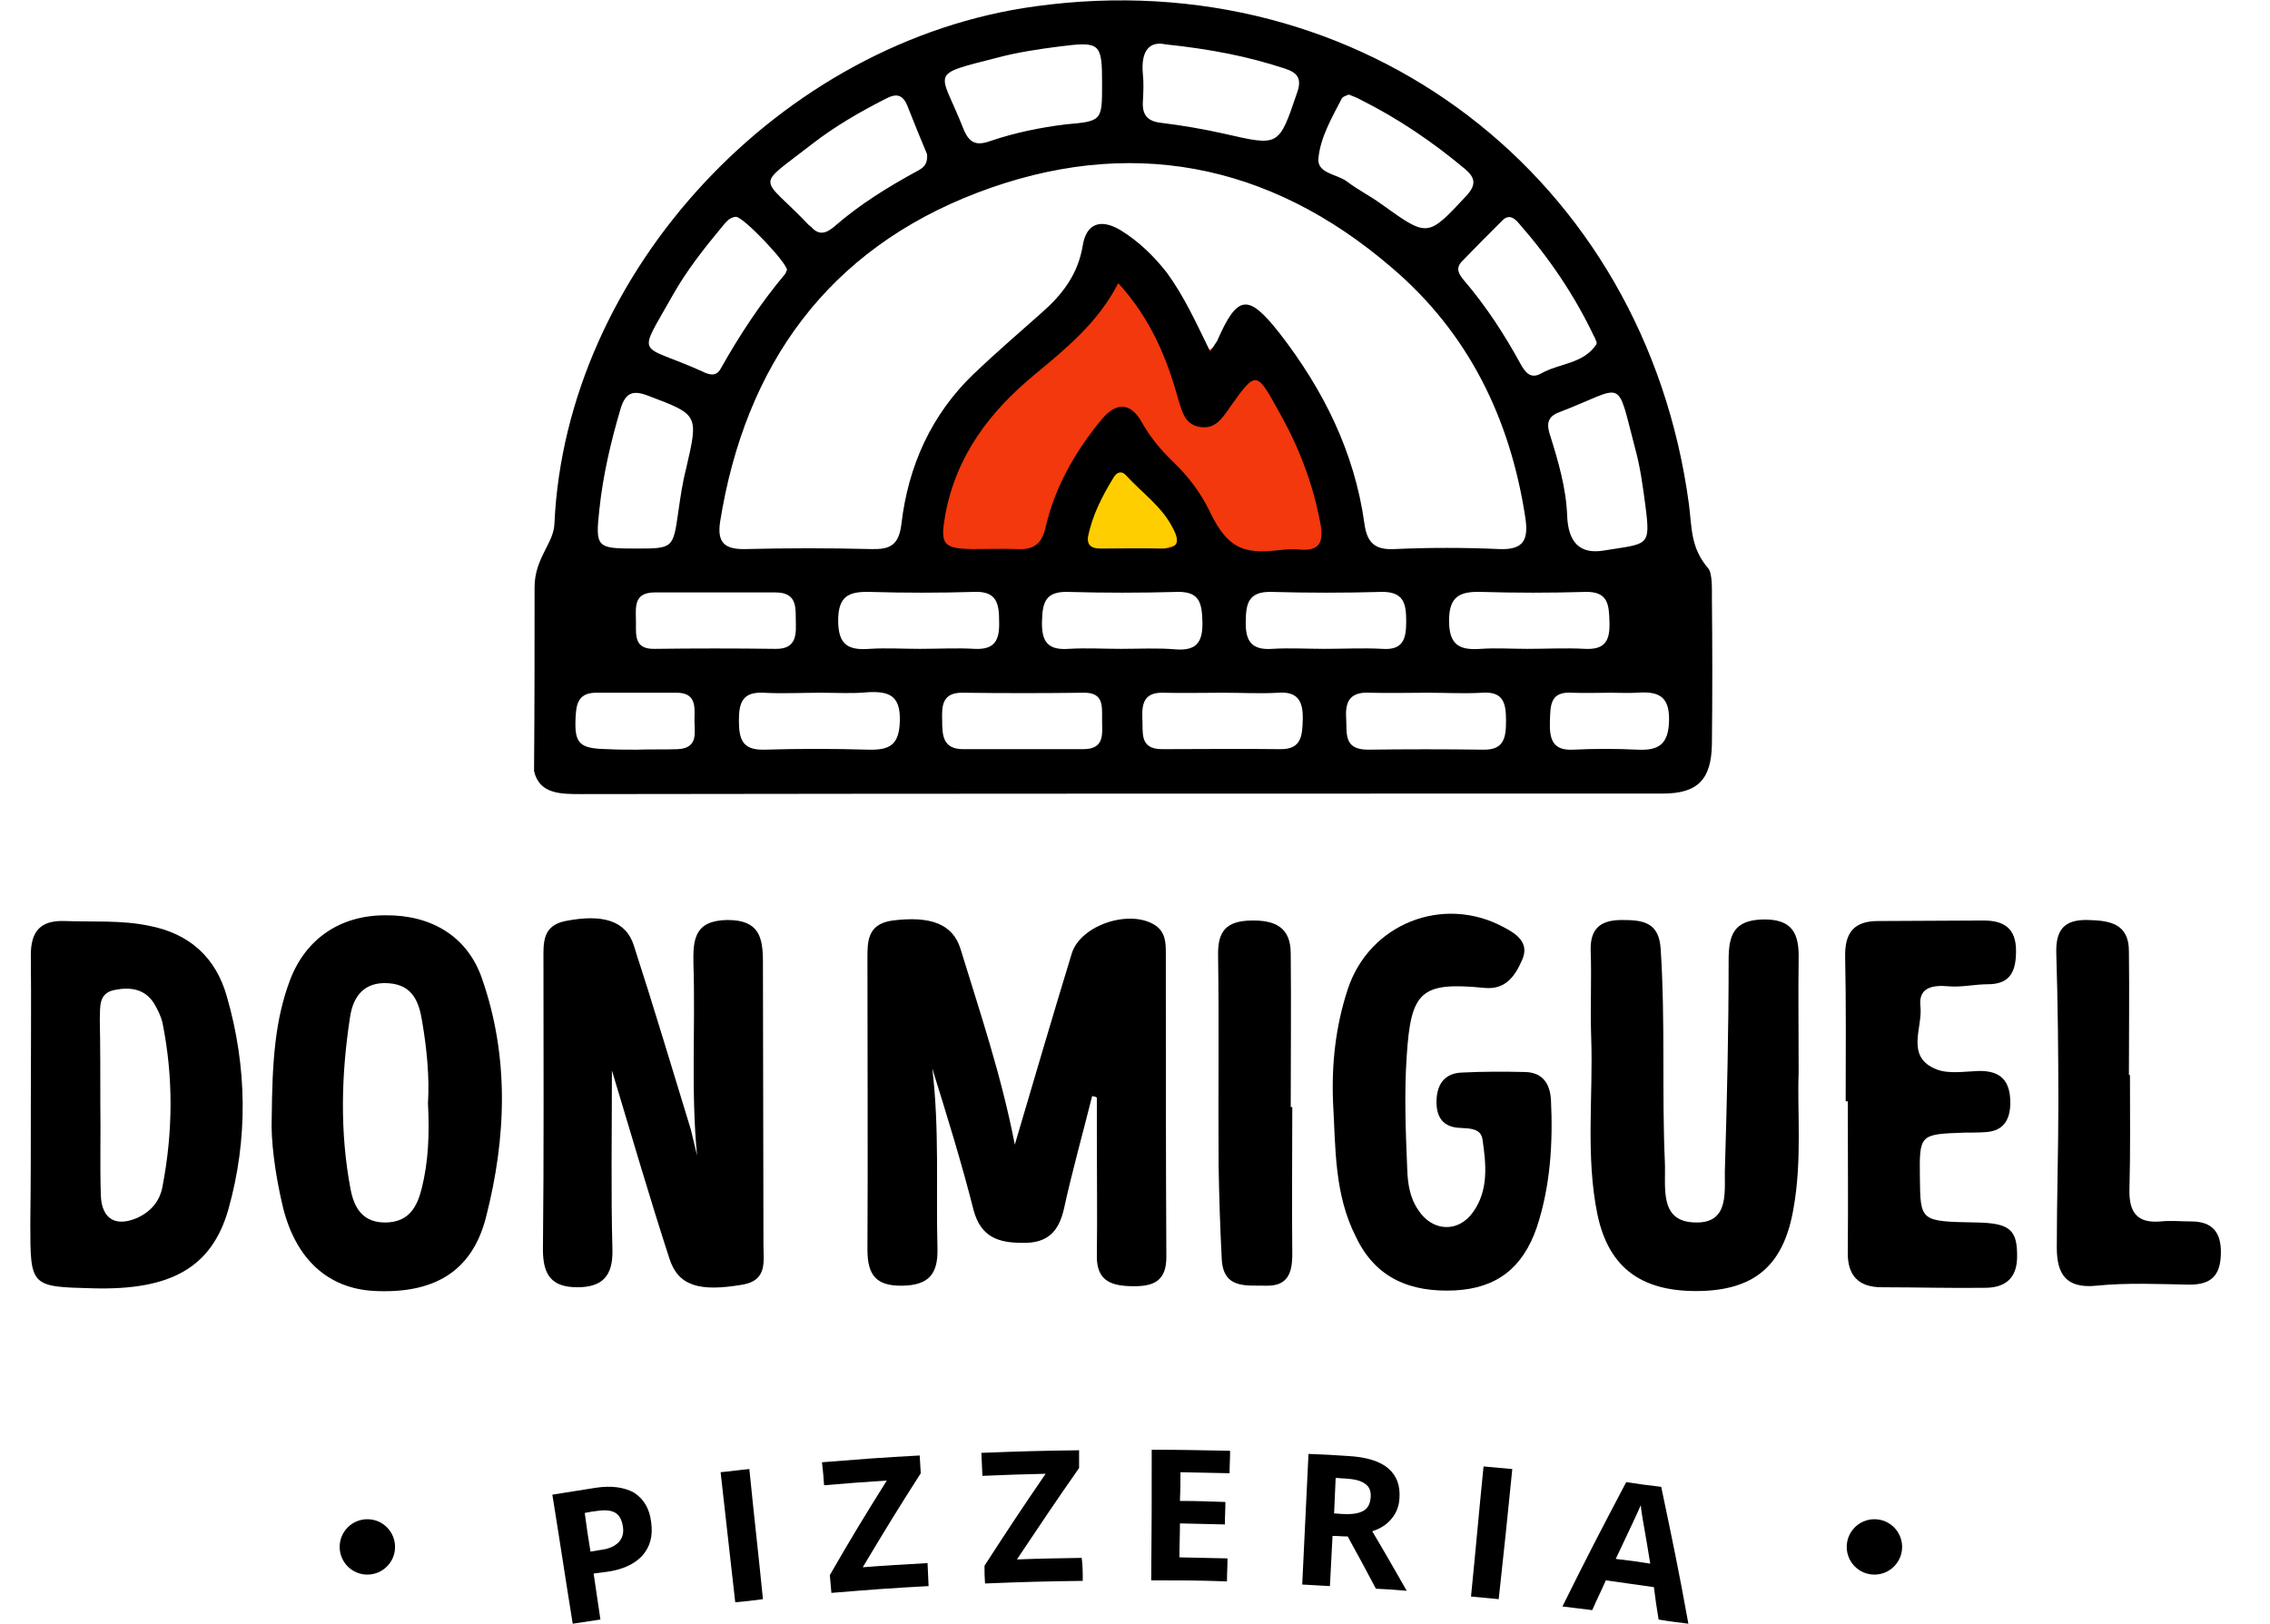 <?xml version="1.0" encoding="utf-8"?>
<!-- Generator: Adobe Illustrator 19.2.1, SVG Export Plug-In . SVG Version: 6.00 Build 0)  -->
<svg version="1.1" id="Layer_1" xmlns="http://www.w3.org/2000/svg" xmlns:xlink="http://www.w3.org/1999/xlink" x="0px" y="0px"
	 viewBox="0 0 434.4 310.9" style="enable-background:new 0 0 434.4 310.9;" xml:space="preserve">
<style type="text/css">
	.st0{fill:#F2380C;}
	.st1{fill:#FFCE00;}
</style>
<polygon class="st0" points="175.4,99.8 183.8,75.1 202.1,59.8 210.4,45 229.7,67.8 239.8,62.7 251.9,77.7 257.1,99.8 254.6,106.3 
	175.4,106.3 "/>
<polygon class="st1" points="202.5,101.6 211.8,81.2 222.8,88.1 230.9,102.6 220.4,105.7 199,104.5 "/>
<g>
	<circle cx="70.3" cy="296.1" r="5.3"/>
	<circle cx="358.7" cy="296.1" r="5.3"/>
	<g>
		<g>
			<path d="M124.6,291.3c0.4,2.7-0.2,4.8-1.7,6.5c-1.5,1.6-3.8,2.7-7,3.1c-0.9,0.1-1.4,0.2-2.3,0.3c0.5,3.5,0.8,5.3,1.3,8.8
				c-2.1,0.3-3.2,0.5-5.3,0.8c-1.6-9.9-2.3-14.8-3.9-24.7c3.3-0.5,4.9-0.8,8.2-1.3c3.1-0.5,5.6-0.1,7.4,0.9
				C123.2,286.9,124.3,288.8,124.6,291.3z M113,297c0.7-0.1,1.1-0.2,1.8-0.3c1.7-0.2,2.8-0.7,3.6-1.5c0.7-0.8,1-1.7,0.8-3
				c-0.2-1.2-0.6-2.1-1.4-2.6c-0.8-0.5-1.9-0.6-3.4-0.4c-1,0.1-1.5,0.2-2.5,0.4C112.3,292.6,112.5,294,113,297z"/>
			<path d="M140.7,306.7c-1.1-9.9-1.7-14.9-2.8-24.9c2.2-0.2,3.3-0.4,5.5-0.6c1,10,1.6,14.9,2.6,24.9
				C143.9,306.4,142.8,306.5,140.7,306.7z"/>
			<path d="M177.7,303.6c-7.5,0.4-11.2,0.7-18.6,1.3c-0.1-1.4-0.2-2.1-0.3-3.4c4.2-7.3,6.4-10.9,10.9-18.1c-4.8,0.3-7.2,0.5-12,0.9
				c-0.1-1.7-0.2-2.6-0.4-4.4c7.5-0.6,11.2-0.9,18.7-1.3c0.1,1.4,0.1,2.1,0.2,3.4c-4.6,7.2-6.8,10.8-11.1,18c5-0.4,7.4-0.5,12.4-0.8
				C177.6,301,177.6,301.8,177.7,303.6z"/>
			<path d="M207.2,302.6c-7.5,0.1-11.2,0.2-18.7,0.5c-0.1-1.4-0.1-2.1-0.1-3.4c4.6-7.1,6.9-10.6,11.7-17.6
				c-4.8,0.1-7.2,0.2-12.1,0.4c-0.1-1.8-0.1-2.6-0.2-4.4c7.5-0.3,11.2-0.4,18.7-0.5c0,1.4,0,2.1,0,3.4c-4.9,7-7.2,10.5-11.9,17.5
				c5-0.2,7.5-0.2,12.4-0.3C207.2,299.9,207.2,300.8,207.2,302.6z"/>
			<path d="M234.8,302.7c-5.8-0.2-8.7-0.2-14.5-0.2c0.1-10,0.1-15,0.1-25c6,0,9,0.1,15,0.2c0,1.7-0.1,2.6-0.1,4.3
				c-3.8-0.1-5.6-0.1-9.4-0.2c0,2.2,0,3.3-0.1,5.5c3.5,0,5.2,0.1,8.7,0.2c0,1.7-0.1,2.6-0.1,4.3c-3.5-0.1-5.2-0.1-8.6-0.2
				c0,2.6-0.1,3.9-0.1,6.5c3.7,0.1,5.5,0.1,9.2,0.2C234.9,300.1,234.8,301,234.8,302.7z"/>
			<path d="M255,294c-0.2,3.8-0.3,5.8-0.5,9.6c-2.1-0.1-3.2-0.2-5.3-0.3c0.5-10,0.7-15,1.2-25c3,0.1,4.5,0.2,7.6,0.4
				c3.5,0.2,6.1,1,7.7,2.4c1.6,1.4,2.3,3.3,2.1,5.8c-0.1,1.5-0.6,2.7-1.5,3.8c-0.9,1.1-2.1,1.9-3.7,2.4c3.5,5.9,5.6,9.7,6.6,11.4
				c-2.4-0.2-3.5-0.3-5.9-0.4c-2.1-4-3.2-6-5.4-10C256.7,294.1,256.2,294,255,294z M255.3,289.7c0.7,0,1.1,0.1,1.7,0.1
				c1.7,0.1,3-0.1,3.9-0.6c0.9-0.5,1.3-1.4,1.4-2.6c0.1-1.2-0.3-2.1-1.1-2.6c-0.8-0.6-2.1-0.9-3.9-1c-0.7,0-1-0.1-1.7-0.1
				C255.5,285.6,255.4,287,255.3,289.7z"/>
			<path d="M281.5,305.6c1-10,1.4-14.9,2.4-24.9c2.2,0.2,3.3,0.3,5.5,0.5c-1,10-1.5,14.9-2.6,24.9
				C284.6,305.9,283.6,305.8,281.5,305.6z"/>
			<path d="M317.4,310c-0.4-2.5-0.6-3.7-0.9-6.2c-3.7-0.5-5.5-0.8-9.2-1.3c-1,2.3-1.6,3.4-2.6,5.7c-2.3-0.3-3.4-0.4-5.7-0.7
				c4.7-9.5,7.2-14.3,12.2-23.8c2.7,0.4,4,0.6,6.7,0.9c2.2,10.5,3.3,15.7,5.2,26.2C320.8,310.5,319.7,310.4,317.4,310z M315.8,299.3
				c-0.9-5.6-1.5-8.7-1.6-9.5c-0.1-0.7-0.2-1.3-0.2-1.7c-0.6,1.4-2.2,4.8-4.8,10.3C311.9,298.7,313.2,298.9,315.8,299.3z"/>
		</g>
	</g>
</g>
<g id="_x37_n1rL9_2_">
	<g>
		<path d="M102.3,112.4c0-5.6,3.7-8.4,3.8-12.2c2.2-48.2,43.3-92.4,92.1-99c62.4-8.6,116.6,32.7,125,95.3c0.6,4.7,0.3,8.3,3.7,12.3
			c0.8,0.9,0.7,4.1,0.7,5.6c0.1,9.3,0.1,18.7,0,28c-0.1,6.8-2.7,9.5-9.4,9.5c-69,0-138,0-207,0.1c-3.9,0-8,0-9-4.4
			C102.3,134.8,102.3,125,102.3,112.4z M231.6,67.3c0.6-1,1-1.5,1.3-2c3.9-8.9,5.9-9.2,11.9-1.6c8.4,10.8,14.4,22.8,16.3,36.5
			c0.5,3.7,2,5.1,5.8,4.9c6.7-0.3,13.3-0.3,20,0c4.8,0.2,5.6-1.9,5-6c-2.9-19-10.9-35.4-25.6-47.9c-23.5-20.2-50.5-25.3-79.3-14.3
			c-28.5,10.9-44.4,32.9-49.2,63c-0.6,4,0.9,5.3,4.9,5.2c8-0.2,16-0.2,24,0c3.6,0.1,5.3-0.7,5.8-4.8c1.3-11.1,5.7-20.9,13.8-28.7
			c4.2-4,8.6-7.8,13-11.7c4-3.5,7-7.4,7.9-12.9c0.7-4.3,3.5-5.2,7.3-2.9c3.4,2.1,6.3,4.9,8.8,8.1C226.6,56.7,228.9,61.8,231.6,67.3z
			 M214,54.2c-3.9,7.6-10,12.5-16,17.5c-8.6,7.1-15,15.5-17.1,26.8c-1,5.7-0.5,6.5,5.2,6.6c2.8,0,5.7-0.1,8.5,0
			c3.2,0.2,4.8-1,5.5-4.2c1.8-7.8,5.7-14.5,10.7-20.6c2.9-3.5,5.7-3.2,7.8,0.7c1.6,2.8,3.6,5.2,5.9,7.4c2.6,2.5,5.2,5.7,7,9.5
			c3.8,8,7.4,8.1,14.3,7.3c1-0.1,2-0.1,3,0c3.8,0.3,4.5-1.5,3.9-4.9c-1.4-7.6-4.1-14.7-7.9-21.4c-4.4-8-4.4-8-9.4-1
			c-1.4,2-2.8,4.4-5.9,3.8c-2.8-0.5-3.3-3-4-5.2C223.3,68.5,220.2,61,214,54.2z M210.9,16.1c0-7.9-0.3-8.2-8.2-7.2
			c-3.9,0.5-7.9,1.1-11.7,2.1c-13.6,3.5-11.1,2.3-6.7,13.5c1.1,2.8,2.4,3.5,5.2,2.5c4.7-1.6,9.6-2.6,14.5-3.2
			C210.9,23.2,210.9,23.1,210.9,16.1z M223.1,8.5c-3.1-0.7-4.8,1.2-4.4,5.6c0.2,1.8,0.1,3.6,0,5.5c-0.1,2.4,0.9,3.6,3.4,3.9
			c4.1,0.5,8.2,1.2,12.2,2.1c10.5,2.4,10.4,2.5,13.9-7.8c1-2.8,0.1-3.9-2.4-4.7C238.8,10.8,231.7,9.4,223.1,8.5z M121.6,105
			c7.2,0,7.2,0,8.2-7c0.4-2.8,0.8-5.6,1.5-8.3c2.4-10.4,2.4-10.3-7.4-14c-2.9-1.1-4.2-0.4-5.1,2.4c-1.9,6.4-3.4,12.8-4.1,19.4
			C113.9,104.8,114.2,105,121.6,105z M306.8,105.4c8.5-1.4,9.1-0.6,8.1-8.4c-0.5-3.8-1-7.6-2-11.2c-3.7-14-1.7-11.8-14.5-6.9
			c-2.2,0.8-2.5,2.2-1.8,4.3c1.6,5.1,3.1,10.2,3.3,15.5C300.1,103.8,302.3,106.1,306.8,105.4z M150.6,51.7
			c0.1-1.3-8.4-10.3-9.8-10.2c-1.3,0.1-2,1.2-2.7,2c-3.4,4.1-6.7,8.3-9.3,12.9c-7,12.5-6.8,9.1,5.6,14.7c1.2,0.6,2.6,1.1,3.5-0.5
			c3.6-6.4,7.6-12.5,12.3-18.1C150.4,52.3,150.4,52,150.6,51.7z M305.4,65.2c-0.1-0.3-0.2-0.6-0.4-0.9c-3.7-7.8-8.6-15-14.3-21.5
			c-0.9-1.1-2-1.9-3.3-0.5c-2.6,2.6-5.2,5.2-7.7,7.8c-1.2,1.3-0.5,2.4,0.4,3.5c4.2,4.9,7.8,10.4,10.9,16.1c0.9,1.6,1.9,2.9,3.9,1.8
			c3.5-2,8.1-1.8,10.6-5.6C305.6,65.5,305.5,65.3,305.4,65.2z M258.1,18.1c-0.5,0.2-1.1,0.4-1.3,0.7c-1.9,3.7-4.1,7.4-4.5,11.5
			c-0.3,2.9,3.5,3,5.4,4.4c2.1,1.6,4.5,2.8,6.7,4.4c8.9,6.4,8.8,6.3,16.2-1.6c2-2.2,1.7-3.5-0.3-5.2c-6.1-5.1-12.7-9.6-19.9-13.2
			C259.7,18.7,258.9,18.4,258.1,18.1z M177.4,29.5c-1.1-2.6-2.4-5.8-3.7-9.1c-0.9-2.3-2.1-2.6-4.2-1.5c-4.9,2.5-9.6,5.2-14,8.6
			c-11.3,8.8-10,5.8-0.7,15.6c0.1,0.1,0.3,0.2,0.4,0.3c1.4,1.6,2.7,1.4,4.3,0.1c4.9-4.3,10.4-7.7,16.1-10.8
			C176.5,32.2,177.6,31.6,177.4,29.5z M273.2,132.6c-3.7,0-7.3,0.1-11,0c-3.5-0.2-4.8,1.3-4.6,4.7c0.2,3-0.6,6.2,4.2,6.2
			c7.3-0.1,14.7-0.1,22,0c4.1,0.1,4.4-2.4,4.4-5.6c0-3.3-0.5-5.6-4.6-5.3C280.2,132.8,276.7,132.6,273.2,132.6z M234.1,132.6
			c-3.8,0-7.7,0.1-11.5,0c-3.6-0.1-4.1,2-4,4.8c0.2,2.7-0.7,6,3.8,6c7.5,0,15-0.1,22.5,0c4.2,0.1,4.3-2.6,4.4-5.6
			c0.1-3.4-0.8-5.5-4.7-5.2C241.2,132.8,237.6,132.6,234.1,132.6z M195.8,143.4c3.8,0,7.7,0,11.5,0c4.2,0,3.6-3,3.6-5.7
			c0-2.6,0.3-5.2-3.6-5.1c-7.7,0.1-15.3,0.1-23,0c-4-0.1-4.1,2.5-4,5.3c0,2.8,0.1,5.5,4,5.5C188.1,143.4,191.9,143.4,195.8,143.4z
			 M157.1,132.6c-3.7,0-7.3,0.2-11,0c-3.9-0.2-4.7,1.8-4.7,5.2c0,3.5,0.5,5.8,4.8,5.7c6.7-0.2,13.3-0.2,20,0c4.2,0.1,5.9-1,6-5.6
			c0.1-4.8-2.1-5.6-6.1-5.4C163.1,132.8,160.1,132.6,157.1,132.6z M292.3,124.2c3.7,0,7.3-0.2,11,0c3.9,0.2,4.8-1.6,4.7-5.1
			c-0.1-3.3-0.2-5.9-4.6-5.8c-6.7,0.2-13.3,0.2-20,0c-4-0.1-6.1,0.8-6.1,5.5c0,4.7,2,5.7,6.1,5.4C286.3,124,289.3,124.2,292.3,124.2
			z M253.5,124.2c3.7,0,7.3-0.2,11,0c4,0.3,4.6-1.9,4.6-5.2c0-3.4-0.4-5.8-4.8-5.7c-7,0.2-14,0.2-21,0c-4.2-0.1-4.9,2-4.9,5.6
			c-0.1,3.7,1,5.6,5.1,5.3C246.8,124,250.1,124.2,253.5,124.2z M214.5,124.2c3.5,0,7-0.2,10.5,0.1c4,0.3,5.2-1.4,5.1-5.3
			c-0.1-3.5-0.5-5.8-4.8-5.7c-7,0.2-14,0.2-21,0c-4.3-0.1-4.8,2.1-4.9,5.6c-0.1,3.8,1,5.6,5.1,5.3
			C207.9,124,211.2,124.2,214.5,124.2z M176,124.2c3.5,0,7-0.2,10.5,0c3.9,0.2,4.8-1.7,4.7-5.2c0-3.4-0.4-5.9-4.8-5.7
			c-6.7,0.2-13.3,0.2-20,0c-4.1-0.1-6,0.9-6,5.5c0,4.7,2,5.7,6,5.4C169.6,124,172.8,124.2,176,124.2z M136.8,113.4
			c-3.8,0-7.7,0-11.5,0c-4.2,0-3.6,3-3.6,5.7c0,2.6-0.3,5.2,3.6,5.1c7.7-0.1,15.3-0.1,23,0c3.6,0.1,4.1-2,4-4.8
			c-0.1-2.8,0.5-6-3.9-6C144.4,113.4,140.6,113.4,136.8,113.4z M121.8,143.5C121.8,143.4,121.8,143.4,121.8,143.5
			c2.6-0.1,5.3,0,7.9-0.1c4.2-0.2,3.1-3.5,3.2-6c0.1-2.4,0.1-4.8-3.4-4.8c-5.1,0-10.3,0-15.4,0c-2.7,0-3.7,1.3-3.9,3.9
			c-0.4,5.8,0.4,6.8,6.1,6.9C118.2,143.5,120,143.5,121.8,143.5z M308.3,132.6c-2.5,0-5,0.1-7.4,0c-4.3-0.3-4.2,2.4-4.3,5.5
			c-0.1,3.2,0.4,5.6,4.4,5.4c4.1-0.2,8.3-0.2,12.4,0c4.1,0.2,5.9-1.1,6-5.6c0.1-4.8-2.2-5.6-6.2-5.3
			C311.6,132.7,310,132.6,308.3,132.6z M208.2,102.8c-0.2,1.9,1.1,2.2,2.5,2.2c3.8,0,7.6-0.1,11.5,0c3.6,0.1,3.5-1.6,2.2-4
			c-2.1-4.1-5.9-6.7-8.9-10c-0.9-1-1.8-0.6-2.4,0.4C210.9,95,209,98.7,208.2,102.8z"/>
	</g>
</g>
<g>
	<path d="M209,209.8c-1.8,7.2-3.8,14.3-5.4,21.6c-1,4.4-3.2,6.6-7.9,6.5c-4.7,0-8-1.1-9.4-6.3c-2.3-9.1-5.1-18.1-7.9-27.1
		c1.4,11.5,0.7,23.1,1,34.6c0.1,4.9-1.8,6.9-6.7,7c-5.1,0.1-6.7-2.1-6.7-6.9c0.1-18.4,0-36.9,0-55.3c0-3.5-0.2-7,4.8-7.7
		c7.2-0.9,11.5,0.6,13,5.4c3.7,12.1,7.8,24.1,10.4,37.5c3.8-12.9,7.3-24.8,10.9-36.6c1.7-5.5,11.3-8.6,16.1-5.3
		c1.8,1.3,1.9,3.2,1.9,5.2c0,19.4,0,38.8,0.1,58.2c0,4.4-2.2,5.6-6.1,5.6c-4.2,0-7.3-0.8-7.2-5.9c0.1-7.7,0-15.4,0-23
		c0-2.4,0-4.8,0-7.2C209.7,209.9,209.4,209.9,209,209.8z"/>
	<path d="M133.4,221.2c-1.2-12.3-0.3-24.5-0.7-36.7c-0.1-4.7,0.2-8.3,6.5-8.4c6.1,0,6.8,3.3,6.8,8.1c0,18,0.1,36.1,0.1,54.1
		c0,3.1,0.8,6.8-4,7.6c-8.2,1.4-12.3,0.3-14-5c-3.8-11.7-7.2-23.4-11-36c0,12-0.2,23.2,0.1,34.4c0.1,4.9-1.9,7.1-6.7,7.1
		c-4.9,0-6.6-2.3-6.6-7.2c0.2-18.4,0.1-36.9,0.1-55.3c0-3.3-0.3-6.7,4.2-7.6c7.1-1.4,11.6-0.1,13.1,4.7c3.8,11.7,7.3,23.5,10.9,35.2
		C132.6,217.9,133,219.5,133.4,221.2z"/>
	<path d="M5.9,211c0-9.4,0.1-18.8,0-28.2c0-4.6,1.9-6.7,6.6-6.5c5.3,0.2,10.7-0.2,16,0.9c7.8,1.5,12.8,6.1,14.9,13.5
		c3.9,13.5,4.1,27.3,0.3,40.8c-3.2,11.2-11.1,15.5-25.9,15.1c-12-0.3-12-0.3-12-12.5C5.9,226.3,5.9,218.6,5.9,211
		C5.9,211,5.9,211,5.9,211z M19.2,211.1C19.2,211.1,19.2,211.1,19.2,211.1c0.1,5.9-0.1,11.9,0.1,17.8c0.2,4.5,2.9,6,7,4.2
		c2.6-1.2,4.3-3.2,4.8-6c2-10.4,2.1-20.9,0-31.3c-0.3-1.3-0.9-2.5-1.6-3.7c-1.8-2.9-4.7-3.2-7.6-2.6c-3.1,0.6-2.7,3.3-2.8,5.5
		C19.2,200.4,19.2,205.7,19.2,211.1z"/>
	<path d="M52,213.9c0.1-10.6,0.6-18.6,3.5-26.3c3-7.9,9.6-12.4,18.2-12.4c8.8-0.1,15.7,4,18.5,12c5.3,15.1,4.7,30.6,0.8,45.8
		c-2.7,10.6-10.2,14.7-21.5,14.1c-8.7-0.5-14.8-6-17.3-15.8C52.6,224.7,51.8,218.1,52,213.9z M81.9,211.2c0.3-5-0.2-10.3-1.1-15.6
		c-0.6-3.8-1.8-7.1-6.5-7.4c-4.6-0.3-6.7,2.5-7.3,6.4c-1.7,11-2,22.1,0.1,33.1c0.7,3.6,2.4,6.4,6.8,6.3c4.3-0.1,5.9-2.9,6.8-6.5
		C82,222.3,82.2,217,81.9,211.2z"/>
	<path d="M344.2,205.3c-0.3,7.3,0.7,16.7-1,26.1c-1.8,10.4-7,15.3-17.3,15.7c-11.5,0.4-18-4.2-20.2-14.6
		c-2.3-11.2-0.8-22.6-1.2-33.9c-0.2-5.6,0.1-11.1-0.1-16.7c-0.1-4.2,1.9-5.8,6-5.8c4,0,7.1,0.4,7.4,5.6c0.9,13.6,0.2,27.2,0.8,40.8
		c0.2,4.8-1.2,11.5,6,11.5c6.6,0.1,5.3-6.4,5.5-10.6c0.4-13.2,0.7-26.4,0.7-39.6c0-4.7,0.9-7.7,6.6-7.8c5.6-0.1,6.9,2.7,6.8,7.5
		C344.1,190.2,344.2,196.7,344.2,205.3z"/>
	<path d="M255.1,211c-0.3-7.4,0.5-14.6,2.8-21.6c4.1-12.6,18.3-18.2,29.9-11.9c2.5,1.3,4.9,3,3.5,6.2c-1.3,3-3.1,5.8-7.2,5.4
		c-12.2-1.2-14.1,0.6-14.9,13c-0.5,7.3-0.2,14.5,0.1,21.8c0.1,2.7,0.5,5.4,2.1,7.7c2.7,4.2,7.7,4.4,10.5,0.4c3-4.2,2.5-9.1,1.8-13.9
		c-0.3-2.1-2.4-2.1-4.2-2.2c-3.4-0.1-4.7-2.1-4.6-5.3c0.1-3.1,1.6-5.2,4.9-5.3c4-0.2,8.1-0.2,12.1-0.1c3.3,0.1,4.7,2.2,4.9,5.3
		c0.4,8.3-0.1,16.5-2.7,24.4c-2.7,7.9-7.8,11.7-15.7,12.1c-8.3,0.4-15.1-2.2-18.9-10.2C255.3,228.6,255.6,219.7,255.1,211z"/>
	<path d="M353.2,210.8c0-9.2,0.1-18.4-0.1-27.6c-0.1-4.6,1.6-6.9,6.3-6.9c6.7,0,13.4-0.1,20.2-0.1c3.9,0,6.2,1.5,6.2,5.8
		c0,3.8-1,6.4-5.4,6.4c-2.5,0-5,0.6-7.4,0.4c-3.2-0.3-5.9,0.2-5.5,3.8c0.5,4.1-3,9.7,3.1,12.1c2.3,0.9,5.3,0.4,8,0.3
		c4.4-0.1,6.2,2,6.1,6.4c-0.1,3.2-1.5,5.1-4.7,5.3c-1.3,0.1-2.7,0.1-4,0.1c-8.7,0.3-8.7,0.3-8.6,8.7c0.1,8.3,0.1,8.3,10.7,8.5
		c6.6,0.1,8,1.4,7.9,6.8c-0.1,3.9-2.3,5.6-5.8,5.7c-6.7,0.1-13.4-0.1-20.1-0.1c-4.5,0-6.6-2.3-6.5-6.8c0.1-9.6,0-19.2,0-28.8
		C353.3,210.8,353.3,210.8,353.2,210.8z"/>
	<path d="M407.6,205.8c0,7.3,0.1,14.6-0.1,21.9c-0.1,4.4,1.5,6.5,6,6.1c1.9-0.2,3.8,0,5.8,0c4.1,0,5.8,2.1,5.7,6.2
		c-0.1,4.1-1.8,5.9-6,5.9c-5.9-0.1-11.9-0.4-17.8,0.2c-5.9,0.6-7.6-2.3-7.6-7.3c0-9.2,0.3-18.4,0.3-27.6c0-9.6-0.1-19.2-0.4-28.8
		c-0.1-4.4,1.5-6.4,6-6.3c4.3,0.1,7.9,0.7,7.9,6c0.1,7.9,0,15.8,0,23.6C407.5,205.8,407.6,205.8,407.6,205.8z"/>
	<path d="M247.3,211.9c0,9.4-0.1,18.8,0,28.2c0,3.6-0.9,6.1-5,6c-3.8-0.1-8.2,0.7-8.5-5.1c-0.3-5.9-0.5-11.8-0.6-17.8
		c-0.1-13.4,0.1-26.9-0.1-40.3c-0.1-4.7,1.6-6.6,6.3-6.7c4.6-0.1,7.6,1.3,7.6,6.3c0.1,9.8,0,19.6,0,29.4
		C247.2,211.9,247.3,211.9,247.3,211.9z"/>
</g>
</svg>
